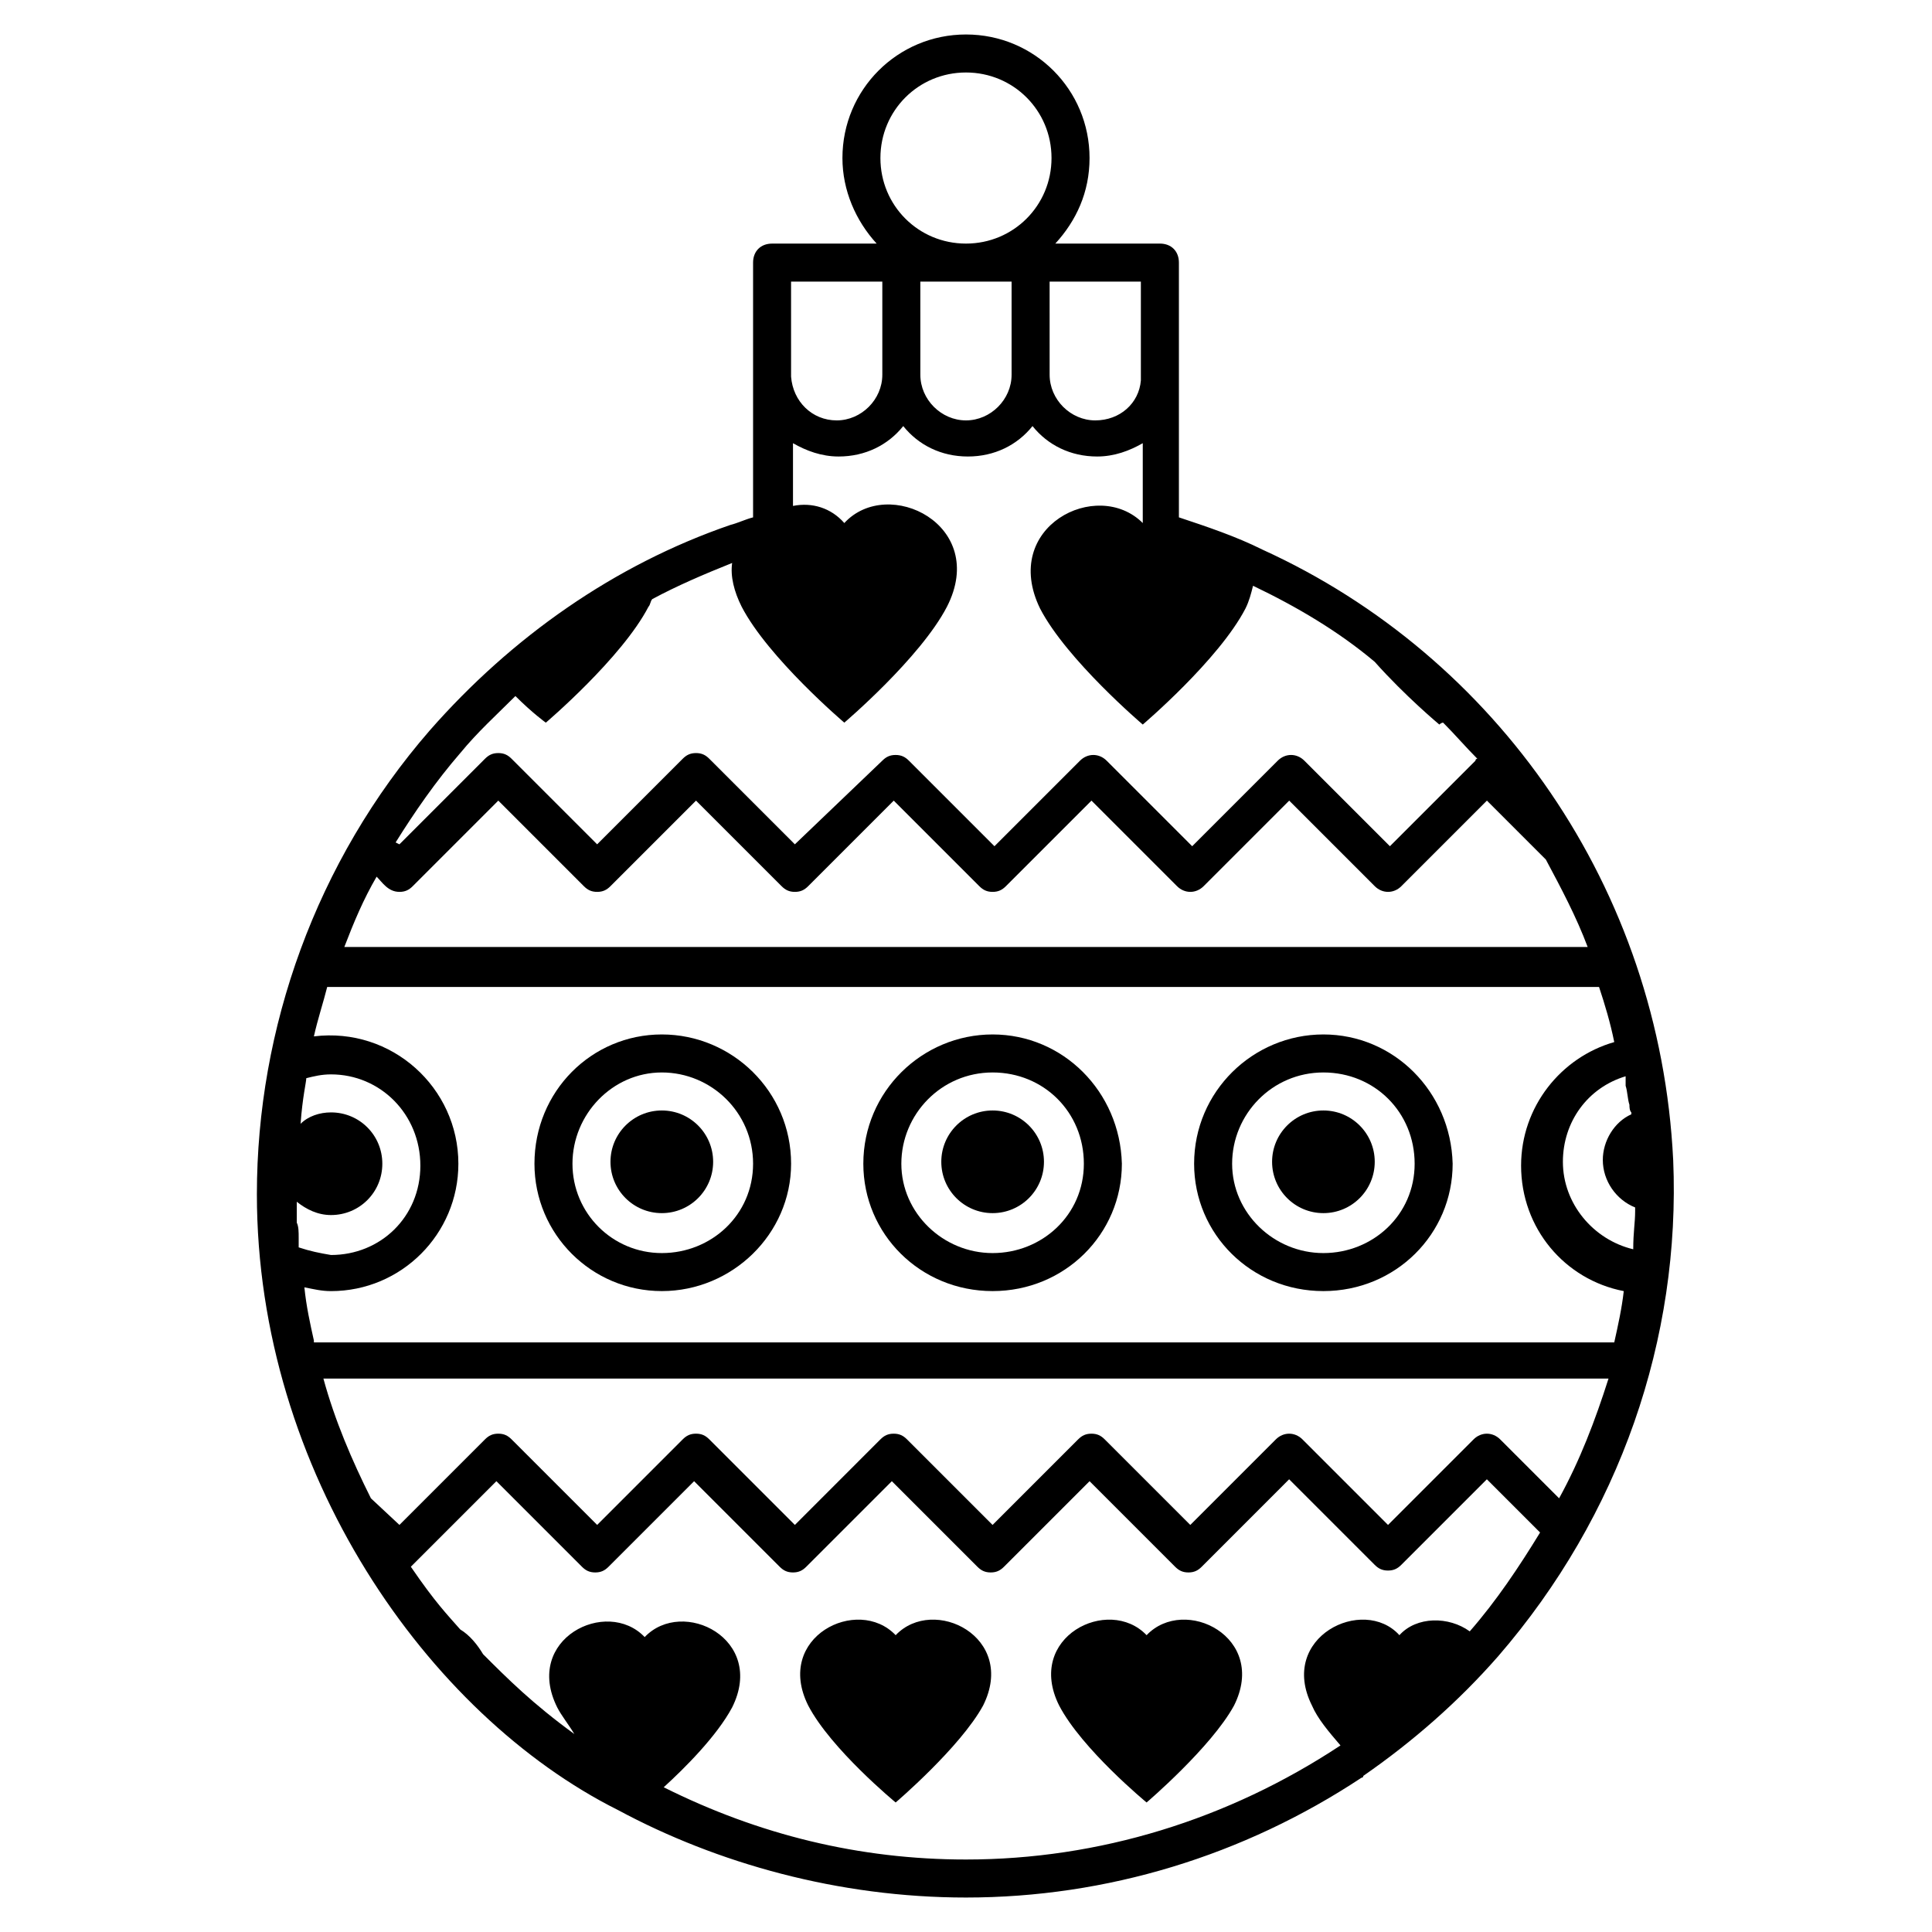 <?xml version="1.0" encoding="UTF-8"?>
<!-- Uploaded to: ICON Repo, www.iconrepo.com, Generator: ICON Repo Mixer Tools -->
<svg fill="#000000" width="800px" height="800px" version="1.1" viewBox="144 144 512 512" xmlns="http://www.w3.org/2000/svg">
 <g>
  <path d="m319.39 418.14c-18.641 0-33.754 15.113-33.754 34.258 0 18.641 15.113 33.754 33.754 33.754s34.258-15.113 34.258-33.754c0-19.145-15.617-34.258-34.258-34.258zm0 57.938c-13.098 0-23.68-10.578-23.68-23.68 0-13.098 10.578-24.184 23.68-24.184 13.098 0 24.184 10.578 24.184 24.184-0.004 13.602-11.086 23.68-24.184 23.68z"/>
  <path d="m332.99 451.89c0 7.512-6.09 13.602-13.602 13.602-7.516 0-13.605-6.09-13.605-13.602s6.09-13.602 13.605-13.602c7.512 0 13.602 6.09 13.602 13.602"/>
  <path d="m407.05 418.14c-18.641 0-34.258 15.113-34.258 34.258 0 18.641 15.113 33.754 34.258 33.754s34.258-15.113 34.258-33.754c-0.5-19.145-15.617-34.258-34.258-34.258zm0 57.938c-13.098 0-24.184-10.578-24.184-23.68 0-13.098 10.578-24.184 24.184-24.184 13.602 0 24.184 10.578 24.184 24.184 0 13.602-11.082 23.68-24.184 23.68z"/>
  <path d="m420.66 451.89c0 7.512-6.09 13.602-13.605 13.602-7.512 0-13.602-6.09-13.602-13.602s6.09-13.602 13.602-13.602c7.516 0 13.605 6.09 13.605 13.602"/>
  <path d="m494.71 418.14c-18.641 0-34.258 15.113-34.258 34.258 0 18.641 15.113 33.754 34.258 33.754 19.145 0 34.258-15.113 34.258-33.754-0.504-19.145-15.617-34.258-34.258-34.258zm0 57.938c-13.098 0-24.184-10.578-24.184-23.68 0-13.098 10.578-24.184 24.184-24.184 13.602 0 24.184 10.578 24.184 24.184 0 13.602-11.086 23.68-24.184 23.68z"/>
  <path d="m508.32 451.89c0 7.512-6.09 13.602-13.602 13.602-7.512 0-13.602-6.09-13.602-13.602s6.09-13.602 13.602-13.602c7.512 0 13.602 6.09 13.602 13.602"/>
  <path d="m587.41 451.39c-3.527-72.043-46.855-133.51-108.82-161.72-7.055-3.527-14.609-6.047-22.168-8.566v-67.512c0-3.023-2.016-5.039-5.039-5.039h-27.711c5.543-6.047 9.07-13.602 9.07-22.672 0.004-18.133-14.605-32.742-32.742-32.742s-32.746 14.609-32.746 32.746c0 8.566 3.527 16.625 9.07 22.672h-27.711c-3.023 0-5.039 2.016-5.039 5.039v67.512c-2.016 0.504-4.031 1.512-6.047 2.016-30.73 10.578-57.938 29.727-79.602 54.41-30.23 34.762-45.848 79.098-45.848 122.93 0 73.555 45.344 138.04 95.723 163.23 26.199 14.105 58.441 23.172 92.199 23.172 37.281 0 73.555-11.082 104.79-31.738 0 0 0.504 0 0.504-0.504 13.098-9.07 25.191-19.648 35.77-31.738 32.242-37.285 48.363-84.137 46.348-131.5zm-30.227 89.68-15.617-15.617c-2.016-2.016-5.039-2.016-7.055 0l-22.672 22.672-22.672-22.672c-2.016-2.016-5.039-2.016-7.055 0l-22.672 22.672-22.672-22.672c-1.008-1.008-2.016-1.512-3.527-1.512-1.512 0-2.519 0.504-3.527 1.512l-22.672 22.672-22.672-22.672c-1.008-1.008-2.016-1.512-3.527-1.512-1.512 0-2.519 0.504-3.527 1.512l-22.664 22.668-22.672-22.672c-1.008-1.008-2.016-1.512-3.527-1.512s-2.519 0.504-3.527 1.512l-22.672 22.672-22.672-22.672c-1.008-1.008-2.016-1.512-3.527-1.512-1.512 0-2.519 0.504-3.527 1.512l-22.672 22.672-7.555-7.051c-5.039-10.078-9.574-20.656-12.594-31.738h340.57c-3.527 11.082-7.555 21.66-13.098 31.738zm-334.03-66.504v-2.519c0-1.512 0-3.023-0.504-4.031v-3.023-2.519c2.519 2.016 5.543 3.527 9.07 3.527 7.559 0 13.602-6.047 13.602-13.602 0-7.559-6.047-13.602-13.602-13.602-3.023 0-6.047 1.008-8.062 3.023 0.504-7.055 1.512-11.082 1.512-12.09 2.016-0.504 4.031-1.008 6.551-1.008 13.098 0 23.68 10.578 23.68 24.184 0 13.602-10.578 23.68-23.68 23.68-3.023-0.508-5.543-1.012-8.566-2.019zm4.031 24.688c-1.008-4.535-2.016-9.07-2.519-14.105 2.519 0.504 4.535 1.008 7.055 1.008 18.641 0 33.754-15.113 33.754-33.754 0-20.152-17.633-36.273-38.289-33.754 1.008-4.535 2.519-9.07 3.527-13.098h337.05c1.512 4.535 3.023 9.574 4.031 14.609-14.105 4.031-24.688 17.129-24.688 32.746 0 16.625 11.586 30.23 27.207 33.25-0.504 4.535-1.512 9.07-2.519 13.602h-344.61zm16.625-122.93c1.512 1.512 3.023 4.031 6.047 4.031 1.512 0 2.519-0.504 3.527-1.512l22.672-22.672 22.672 22.672c1.008 1.008 2.016 1.512 3.527 1.512s2.519-0.504 3.527-1.512l22.672-22.672 22.672 22.672c1.008 1.008 2.016 1.512 3.527 1.512 1.512 0 2.519-0.504 3.527-1.512l22.672-22.672 22.672 22.672c1.008 1.008 2.016 1.512 3.527 1.512 1.512 0 2.519-0.504 3.527-1.512l22.672-22.672 22.672 22.672c2.016 2.016 5.039 2.016 7.055 0l22.672-22.672 22.672 22.672c2.016 2.016 5.039 2.016 7.055 0l22.672-22.672 15.617 15.617c4.031 7.559 8.062 15.113 11.082 23.176h-329.5c2.519-6.551 5.035-12.598 8.562-18.641zm331 52.898v0.504 1.512 0.504c0.504 1.512 0.504 3.527 1.008 5.039 0 0.504 0 1.512 0.504 2.016v0.504c-4.535 2.016-7.559 7.055-7.559 12.09 0 5.543 3.527 10.578 8.566 12.594v1.008c0 3.023-0.504 5.543-0.504 10.078-10.578-2.519-18.641-12.09-18.641-23.176 0-10.578 6.551-19.648 16.625-22.672zm-221.17-210.59h24.184v24.688c0 6.551-5.543 12.09-12.09 12.09-6.551 0-11.586-5.039-12.09-11.586zm34.258 0h24.184v24.688c0 6.551-5.543 12.09-12.09 12.09-6.551 0-12.09-5.543-12.09-12.09zm34.262 0h24.184v26.199c-0.504 6.047-5.543 10.578-12.09 10.578-6.551 0-12.09-5.543-12.09-12.09zm-44.84-32.75c0-12.594 10.074-22.672 22.672-22.672 12.594 0 22.672 10.078 22.672 22.672s-10.078 22.672-22.672 22.672c-12.598 0-22.672-10.074-22.672-22.672zm-111.34 157.69c4.535-5.543 9.574-10.078 14.609-15.113 4.535 4.535 8.062 7.055 8.062 7.055s20.152-17.129 27.207-30.73c0.504-0.504 0.504-1.512 1.008-2.016 6.551-3.527 13.602-6.551 21.16-9.574-0.504 3.527 0.504 7.559 2.519 11.586 7.055 13.602 27.207 30.73 27.207 30.73s20.152-17.129 27.207-30.73c11.082-21.664-15.617-34.762-27.207-22.168-3.527-4.031-8.566-5.543-13.602-4.535v-16.625c3.527 2.016 7.559 3.527 12.09 3.527 7.055 0 13.098-3.023 17.129-8.062 4.031 5.039 10.078 8.062 17.129 8.062 7.055 0 13.098-3.023 17.129-8.062 4.031 5.039 10.078 8.062 17.129 8.062 4.535 0 8.566-1.512 12.09-3.527v21.16c-12.09-12.09-37.785 1.008-27.207 22.672 7.055 13.602 27.207 30.73 27.207 30.73s20.152-17.129 27.207-30.73c1.008-2.016 1.512-4.031 2.016-6.047 11.586 5.543 22.672 12.09 32.242 20.152 8.062 9.07 17.129 16.625 17.129 16.625s0.504-0.504 1.008-0.504c3.023 3.023 6.047 6.551 9.07 9.574 0 0-0.504 0-0.504 0.504l-22.672 22.672-22.672-22.672c-2.016-2.016-5.039-2.016-7.055 0l-22.672 22.672-22.672-22.672c-2.016-2.016-5.039-2.016-7.055 0l-22.672 22.672-22.672-22.672c-1.008-1.008-2.016-1.512-3.527-1.512-1.512 0-2.519 0.504-3.527 1.512l-23.168 22.168-22.672-22.672c-1.008-1.008-2.016-1.512-3.527-1.512s-2.519 0.504-3.527 1.512l-22.672 22.672-22.672-22.672c-1.008-1.008-2.016-1.512-3.527-1.512-1.512 0-2.519 0.504-3.527 1.512l-22.672 22.672-1.004-0.504c5.039-8.059 10.582-16.121 17.129-23.68zm267.52 232.76c-5.543-4.031-14.105-4.031-18.641 1.008-9.574-10.578-32.242 0.504-23.176 18.641 1.512 3.527 4.535 7.055 7.559 10.578-29.727 19.652-63.984 30.23-99.25 30.23-28.215 0-54.914-6.551-80.105-19.145 5.543-5.039 14.105-13.602 18.137-21.16 9.07-18.137-13.098-29.223-23.176-18.641-10.078-10.578-32.242 0.504-23.176 18.641 1.008 2.016 3.023 4.535 4.535 7.055-11.082-8.062-17.633-14.609-24.184-21.16-1.512-2.519-3.527-5.039-6.047-6.551-3.527-4.031-6.551-7.055-13.098-16.625l22.672-22.672 22.672 22.672c1.008 1.008 2.016 1.512 3.527 1.512 1.512 0 2.519-0.504 3.527-1.512l22.672-22.672 22.672 22.672c1.008 1.008 2.016 1.512 3.527 1.512s2.519-0.504 3.527-1.512l22.672-22.672 22.672 22.672c1.008 1.008 2.016 1.512 3.527 1.512 1.512 0 2.519-0.504 3.527-1.512l22.672-22.672 22.672 22.672c1.008 1.008 2.016 1.512 3.527 1.512s2.519-0.504 3.527-1.512l23.164-23.176 22.672 22.672c1.008 1.008 2.016 1.512 3.527 1.512s2.519-0.504 3.527-1.512l22.672-22.672 14.105 14.105c-5.543 9.07-11.586 18.137-18.641 26.199z"/>
  <path d="m381.36 577.34c-10.078-10.578-32.242 0.504-23.176 18.641 6.047 11.586 23.176 25.695 23.176 25.695s17.129-14.609 23.176-25.695c9.066-18.137-13.102-29.223-23.176-18.641z"/>
  <path d="m447.86 577.34c-10.078-10.578-32.242 0.504-23.176 18.641 6.047 11.586 23.176 25.695 23.176 25.695s17.129-14.609 23.176-25.695c9.07-18.137-13.098-29.223-23.176-18.641z"/>
 </g>
</svg>